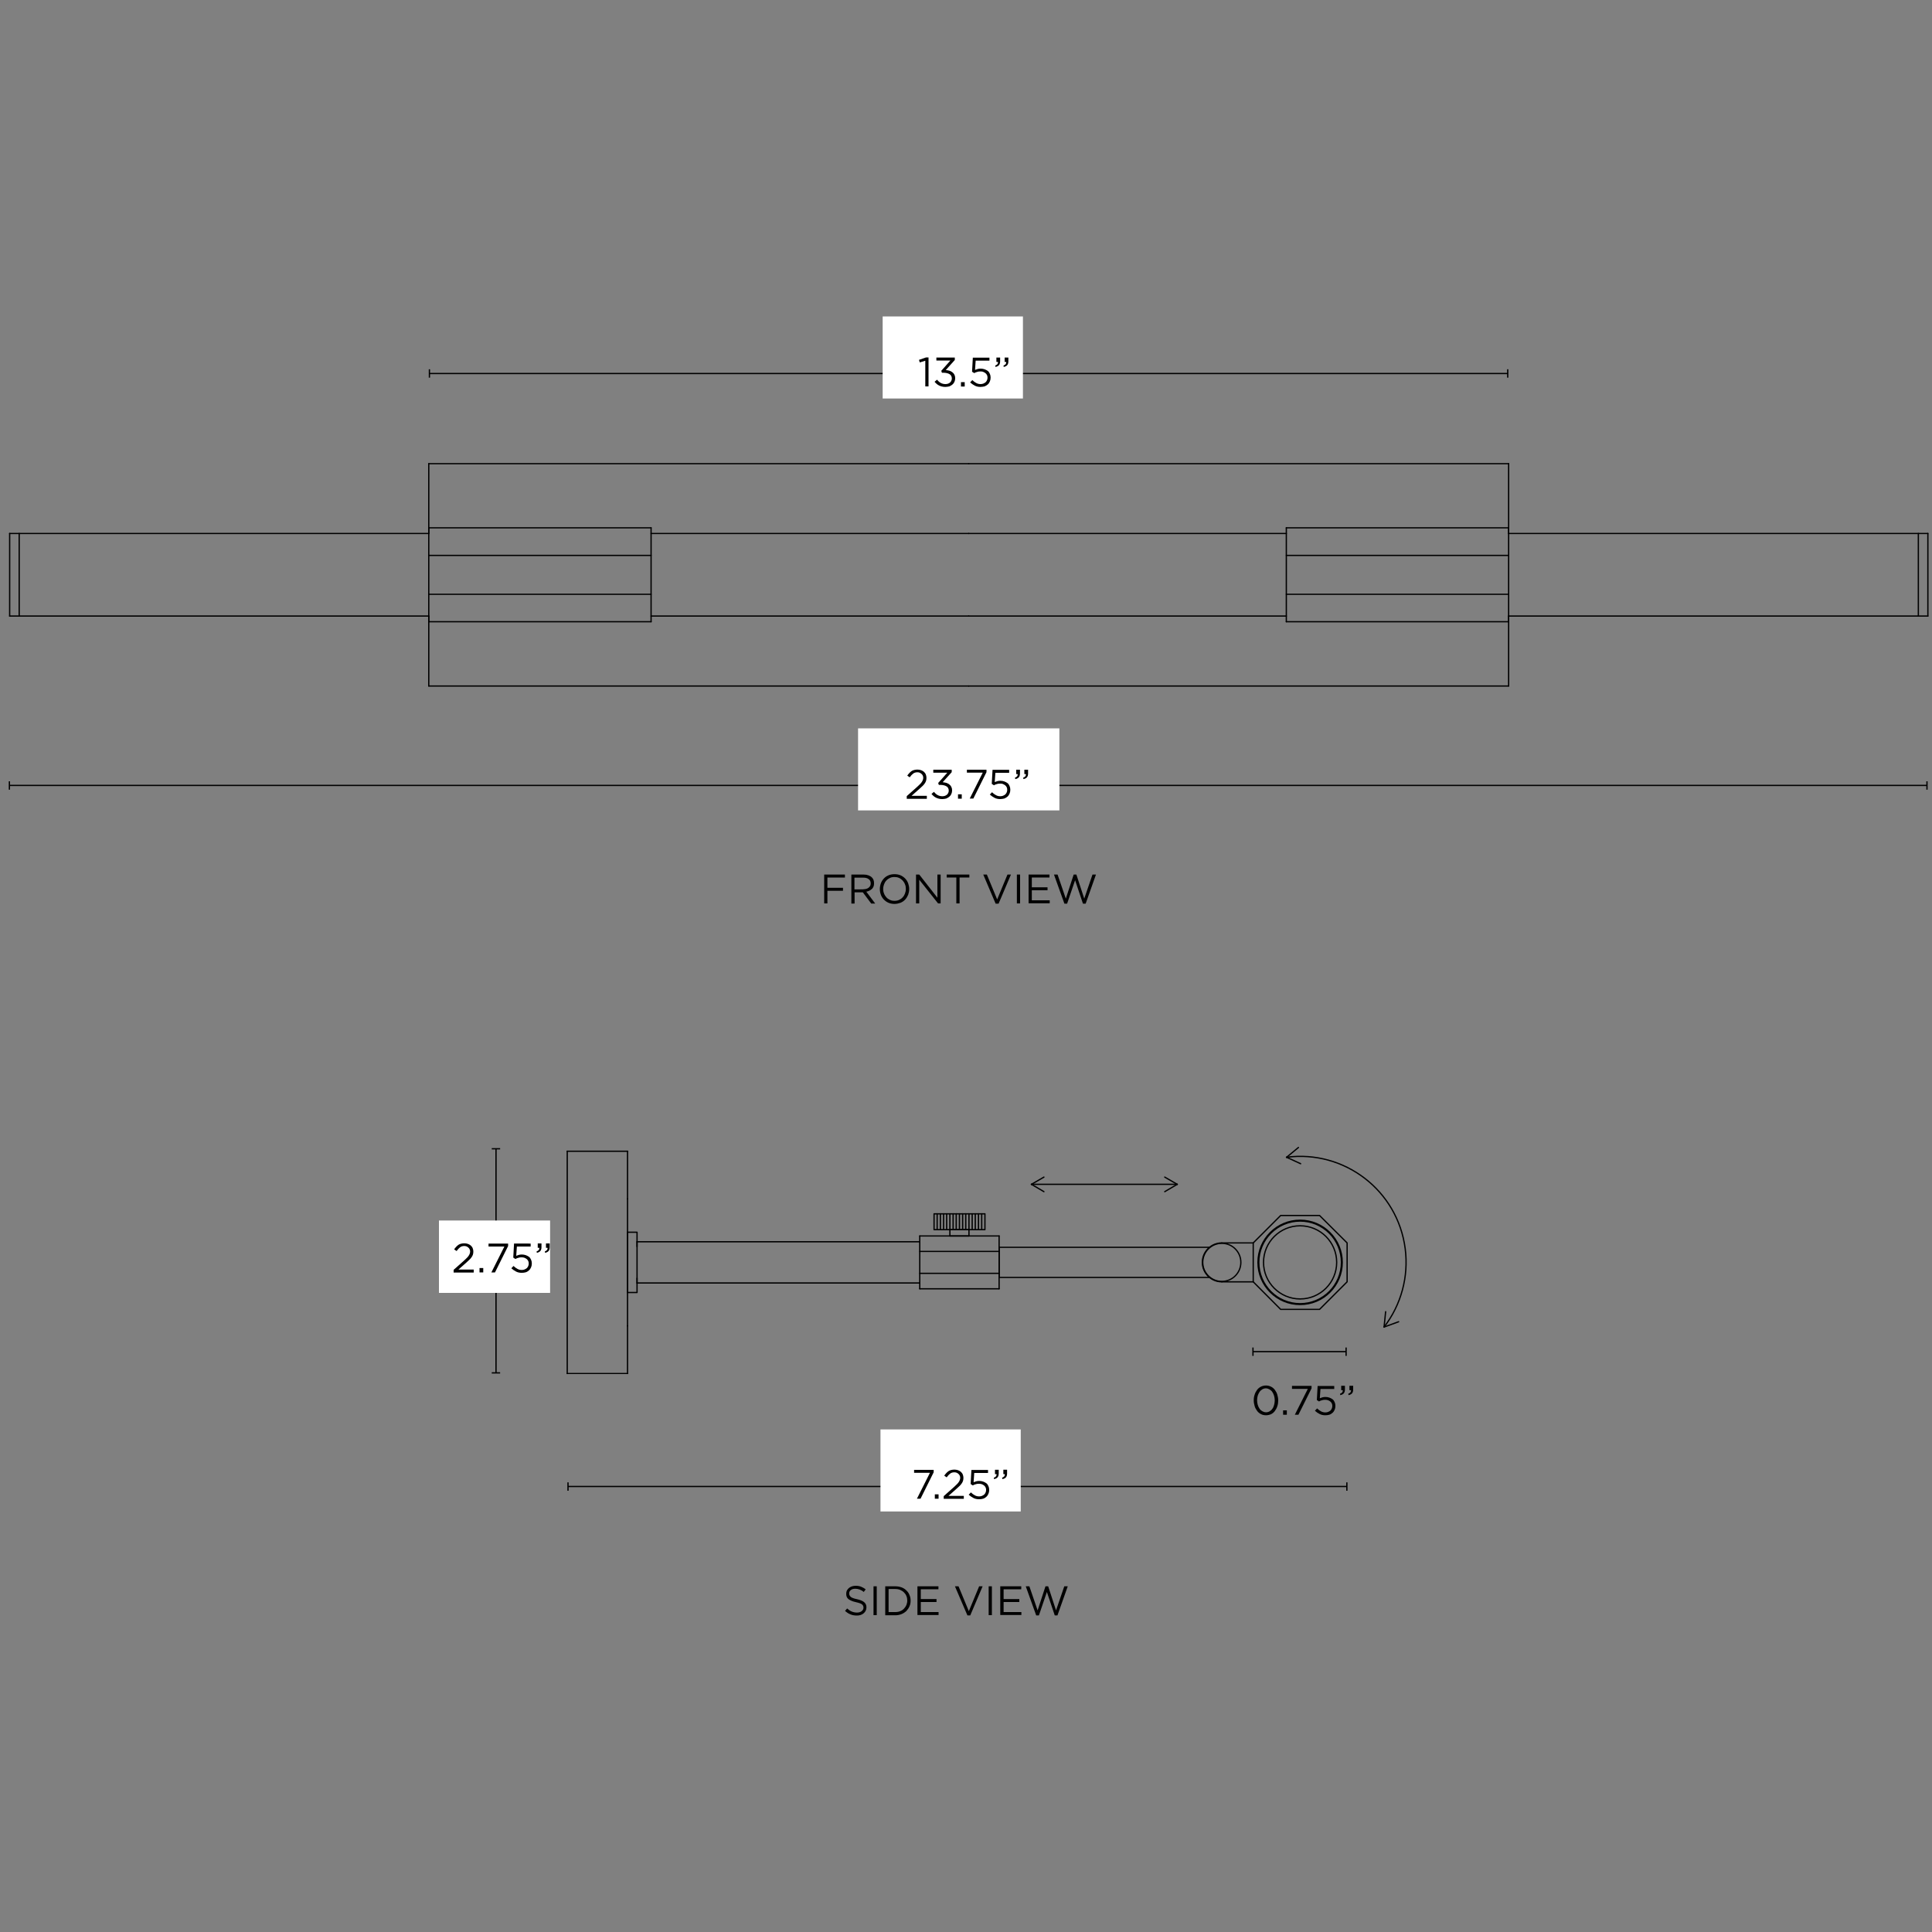 <svg xml:space="preserve" style="enable-background:new 0 0 1500 1500;" viewBox="0 0 1500 1500" height="1500px" width="1500px" y="0px" x="0px" xmlns:xlink="http://www.w3.org/1999/xlink" xmlns="http://www.w3.org/2000/svg" version="1.1">
<rect x="0" y="0" width="1500" height="1500" fill="#808080" stroke="none"/>
<style type="text/css">
	.Main_x0020_Guide_x0020_Lines_x0020_2{fill:none;stroke:#000000;stroke-miterlimit:10;}
	.st0{fill:#FFFFFF;}
	.st1{fill:none;stroke:#000000;stroke-linecap:round;stroke-linejoin:round;stroke-miterlimit:10;}
	.st2{fill:none;stroke:#000000;stroke-width:0.709;stroke-linecap:round;stroke-linejoin:round;stroke-miterlimit:10;}
</style>
<g id="Capa_3">
</g>
<g id="Capa_2">
	<g>
		<g>
			<g>
				<line y2="290" x2="1170.6" y1="290" x1="333.4" class="Main_x0020_Guide_x0020_Lines_x0020_2"></line>
				<g>
					<rect height="6.5" width="1" y="286.7" x="332.9"></rect>
				</g>
				<g>
					<rect height="6.5" width="1" y="286.7" x="1170.1"></rect>
				</g>
			</g>
		</g>
		<rect height="63.7" width="108.9" class="st0" y="245.7" x="685.3"></rect>
		<g>
			<path d="M639.9,679H656v2.3h-13.6v8h12.1v2.3h-12.1v9.8h-2.5V679z"></path>
			<path d="M660.9,679h9.6c1.4,0,2.6,0.2,3.7,0.6s2,0.9,2.7,1.6c0.6,0.6,1,1.2,1.3,2c0.3,0.7,0.4,1.6,0.4,2.5v0.1
				c0,0.9-0.1,1.8-0.4,2.5c-0.3,0.7-0.7,1.4-1.3,1.9s-1.2,1-1.9,1.3c-0.7,0.4-1.6,0.6-2.4,0.8l6.9,9.2h-3.1l-6.5-8.7h-6.4v8.7h-2.5
				V679z M670.3,690.4c0.8,0,1.6-0.1,2.3-0.3c0.7-0.2,1.3-0.5,1.8-0.9s0.9-0.9,1.2-1.4c0.3-0.6,0.4-1.2,0.4-1.9v-0.1
				c0-1.4-0.5-2.5-1.5-3.2c-1-0.8-2.4-1.2-4.2-1.2h-6.9v9.1H670.3z"></path>
			<path d="M694.5,701.8c-1.7,0-3.3-0.3-4.7-0.9c-1.4-0.6-2.6-1.5-3.6-2.5c-1-1.1-1.8-2.3-2.3-3.7c-0.5-1.4-0.8-2.9-0.8-4.4v-0.1
				c0-1.5,0.3-3,0.8-4.4s1.3-2.6,2.3-3.7c1-1.1,2.2-1.9,3.6-2.5s3-0.9,4.7-0.9s3.3,0.3,4.7,0.9c1.4,0.6,2.6,1.5,3.6,2.5
				c1,1.1,1.8,2.3,2.3,3.7c0.5,1.4,0.8,2.9,0.8,4.4v0.1c0,1.5-0.3,3-0.8,4.4c-0.6,1.4-1.3,2.6-2.3,3.7c-1,1.1-2.2,1.9-3.6,2.5
				C697.7,701.4,696.2,701.8,694.5,701.8z M694.5,699.4c1.3,0,2.5-0.2,3.5-0.7c1.1-0.5,2-1.1,2.8-2c0.8-0.8,1.4-1.8,1.8-2.9
				c0.4-1.1,0.7-2.3,0.7-3.6v-0.1c0-1.3-0.2-2.5-0.7-3.6c-0.4-1.1-1.1-2.1-1.8-2.9c-0.8-0.8-1.7-1.5-2.8-2c-1.1-0.5-2.3-0.7-3.5-0.7
				c-1.3,0-2.5,0.2-3.5,0.7c-1.1,0.5-2,1.1-2.8,2c-0.8,0.8-1.4,1.8-1.8,2.9c-0.4,1.1-0.7,2.3-0.7,3.6v0.1c0,1.3,0.2,2.5,0.7,3.6
				c0.4,1.1,1.1,2.1,1.8,2.9s1.7,1.5,2.8,2C692.1,699.2,693.2,699.4,694.5,699.4z"></path>
			<path d="M711.3,679h2.4l14.1,18v-18h2.5v22.4h-2L713.7,683v18.4h-2.5V679z"></path>
			<path d="M742.5,681.3h-7.5V679h17.6v2.3H745v20.1h-2.5V681.3z"></path>
			<path d="M763.4,679h2.8l8,19.3l8-19.3h2.7l-9.6,22.6H773L763.4,679z"></path>
			<path d="M789.5,679h2.5v22.4h-2.5V679z"></path>
			<path d="M798.6,679h16.2v2.3h-13.7v7.6h12.2v2.3h-12.2v7.8H815v2.3h-16.4V679z"></path>
			<path d="M818.3,679h2.8l6.4,18.7l6.1-18.7h2.1l6.1,18.7l6.4-18.7h2.7l-8,22.6h-2.1l-6.1-18.2l-6.2,18.2h-2.1L818.3,679z"></path>
		</g>
		<g>
			<path d="M665.2,1254.3c-1.8,0-3.4-0.3-4.9-0.9c-1.5-0.6-2.9-1.5-4.2-2.7l1.6-1.9c1.2,1.1,2.4,1.9,3.6,2.4
				c1.2,0.5,2.6,0.8,4.1,0.8c1.5,0,2.7-0.4,3.6-1.1c0.9-0.7,1.4-1.6,1.4-2.7v-0.1c0-0.5-0.1-1-0.3-1.4s-0.5-0.8-0.9-1.1
				c-0.4-0.3-1-0.7-1.8-0.9c-0.8-0.3-1.7-0.5-2.9-0.8c-1.3-0.3-2.4-0.6-3.3-1c-0.9-0.4-1.7-0.8-2.4-1.3c-0.6-0.5-1.1-1.1-1.4-1.8
				s-0.4-1.5-0.4-2.4v-0.1c0-0.9,0.2-1.7,0.5-2.4c0.4-0.7,0.9-1.4,1.5-1.9s1.4-1,2.3-1.3c0.9-0.3,1.9-0.5,2.9-0.5
				c1.6,0,3.1,0.2,4.3,0.7c1.2,0.5,2.4,1.1,3.6,2.1l-1.5,2c-1-0.9-2.1-1.5-3.2-1.9c-1.1-0.4-2.2-0.6-3.3-0.6c-1.5,0-2.6,0.3-3.5,1
				c-0.9,0.7-1.3,1.6-1.3,2.6v0.1c0,0.5,0.1,1,0.3,1.4c0.2,0.4,0.5,0.8,0.9,1.2c0.4,0.4,1.1,0.7,1.9,1c0.8,0.3,1.8,0.6,3,0.8
				c2.5,0.6,4.3,1.3,5.5,2.3c1.2,1,1.8,2.3,1.8,4v0.1c0,1-0.2,1.8-0.6,2.6c-0.4,0.8-0.9,1.4-1.6,2c-0.7,0.6-1.5,1-2.4,1.3
				S666.3,1254.3,665.2,1254.3z"></path>
			<path d="M678.2,1231.6h2.5v22.4h-2.5V1231.6z"></path>
			<path d="M687.3,1231.6h7.8c1.7,0,3.4,0.3,4.8,0.8s2.7,1.3,3.8,2.4c1.1,1,1.9,2.2,2.4,3.5c0.6,1.4,0.9,2.8,0.9,4.4v0.1
				c0,1.6-0.3,3.1-0.9,4.4c-0.6,1.4-1.4,2.5-2.4,3.6c-1.1,1-2.3,1.8-3.8,2.4s-3.1,0.9-4.8,0.9h-7.8V1231.6z M689.9,1233.9v17.7h5.2
				c1.4,0,2.7-0.2,3.8-0.7c1.2-0.4,2.1-1.1,2.9-1.9c0.8-0.8,1.4-1.7,1.9-2.8c0.4-1.1,0.7-2.2,0.7-3.5v-0.1c0-1.2-0.2-2.4-0.7-3.5
				c-0.4-1.1-1.1-2-1.9-2.8s-1.8-1.4-2.9-1.9c-1.2-0.5-2.4-0.7-3.8-0.7H689.9z"></path>
			<path d="M712.4,1231.6h16.2v2.3h-13.7v7.6h12.2v2.3h-12.2v7.8h13.8v2.3h-16.4V1231.6z"></path>
			<path d="M741.4,1231.6h2.8l8,19.3l8-19.3h2.7l-9.6,22.6h-2.2L741.4,1231.6z"></path>
			<path d="M767.6,1231.6h2.5v22.4h-2.5V1231.6z"></path>
			<path d="M776.7,1231.6h16.2v2.3h-13.7v7.6h12.2v2.3h-12.2v7.8H793v2.3h-16.4V1231.6z"></path>
			<path d="M796.4,1231.6h2.8l6.4,18.7l6.1-18.7h2.1l6.1,18.7l6.4-18.7h2.7l-8,22.6h-2.1l-6.1-18.2l-6.2,18.2h-2.1L796.4,1231.6z"></path>
		</g>
		<g>
			<g>
				<line y2="609.8" x2="1496.1" y1="609.8" x1="7.3" class="Main_x0020_Guide_x0020_Lines_x0020_2"></line>
				<g>
					<rect height="6.5" width="1" y="606.6" x="6.8"></rect>
				</g>
				<g>
					<rect height="6.5" width="1" y="606.6" x="1495.6"></rect>
				</g>
			</g>
		</g>
		<rect height="63.7" width="156.3" class="st0" y="565.5" x="666.2"></rect>
		<g>
			<g>
				<line y2="891.9" x2="385.1" y1="1065.9" x1="385.1" class="Main_x0020_Guide_x0020_Lines_x0020_2"></line>
				<g>
					<rect height="1" width="6.5" y="1065.4" x="381.8"></rect>
				</g>
				<g>
					<rect height="1" width="6.5" y="891.4" x="381.8"></rect>
				</g>
			</g>
		</g>
		<rect height="56.2" width="86.3" class="st0" y="947.6" x="340.8"></rect>
		<g>
			<path d="M352.2,985.9l8.1-7.2c0.9-0.8,1.6-1.5,2.2-2.1c0.6-0.6,1.1-1.2,1.4-1.7c0.4-0.5,0.6-1.1,0.8-1.6s0.3-1.1,0.3-1.6
				c0-0.7-0.1-1.3-0.4-1.8c-0.2-0.5-0.6-1-1-1.3c-0.4-0.4-0.9-0.7-1.4-0.9c-0.6-0.2-1.1-0.3-1.7-0.3c-1.3,0-2.4,0.3-3.3,1
				c-0.9,0.7-1.8,1.6-2.7,2.9l-1.9-1.3c0.5-0.7,1-1.4,1.6-2s1.1-1.1,1.7-1.5s1.3-0.7,2.1-0.9c0.8-0.2,1.7-0.3,2.6-0.3
				c1,0,1.9,0.2,2.8,0.5c0.9,0.3,1.6,0.8,2.2,1.3c0.6,0.6,1.1,1.2,1.4,2c0.3,0.8,0.5,1.6,0.5,2.5v0.1c0,0.8-0.1,1.6-0.3,2.3
				c-0.2,0.7-0.6,1.4-1,2c-0.5,0.7-1,1.4-1.8,2.1s-1.6,1.5-2.5,2.3l-6,5.3h11.9v2.3h-15.6V985.9z"></path>
			<path d="M372.3,984.5h2.9v3.4h-2.9V984.5z"></path>
			<path d="M391.6,967.8h-12.3v-2.3h15.2v1.9l-10.2,20.5h-2.8L391.6,967.8z"></path>
			<path d="M405,988.2c-1.6,0-3.1-0.3-4.4-1s-2.5-1.5-3.6-2.5l1.7-1.8c1,1,2,1.7,3.1,2.3s2.2,0.8,3.3,0.8c0.8,0,1.5-0.1,2.2-0.4
				s1.2-0.6,1.7-1c0.5-0.4,0.8-1,1.1-1.6c0.3-0.6,0.4-1.3,0.4-2v-0.1c0-0.7-0.1-1.3-0.4-1.9s-0.7-1.1-1.2-1.5
				c-0.5-0.4-1.1-0.7-1.8-1c-0.7-0.2-1.4-0.3-2.2-0.3c-1,0-1.8,0.1-2.6,0.4c-0.8,0.2-1.5,0.5-2.1,0.9l-1.7-1.1l0.6-10.9H412v2.3
				h-10.7l-0.5,7.2c0.7-0.3,1.3-0.5,2-0.7c0.7-0.2,1.5-0.3,2.4-0.3c1.1,0,2.1,0.2,3,0.5c0.9,0.3,1.8,0.8,2.5,1.3s1.2,1.3,1.6,2.2
				c0.4,0.9,0.6,1.8,0.6,2.9v0.1c0,1.1-0.2,2.1-0.6,3c-0.4,0.9-0.9,1.7-1.6,2.3s-1.5,1.2-2.5,1.5S406.2,988.2,405,988.2z"></path>
			<path d="M416.6,971.6c0.8-0.3,1.4-0.7,1.7-1.1c0.3-0.4,0.5-1,0.4-1.7h-1.2v-3.4h2.9v2.9c0,1.3-0.3,2.3-0.9,3
				c-0.6,0.7-1.5,1.1-2.7,1.4L416.6,971.6z M423,971.6c0.8-0.3,1.4-0.7,1.7-1.1c0.3-0.4,0.5-1,0.4-1.7h-1.2v-3.4h2.9v2.9
				c0,1.3-0.3,2.3-0.9,3c-0.6,0.7-1.5,1.1-2.7,1.4L423,971.6z"></path>
		</g>
		<g>
			<g>
				<line y2="1154.1" x2="1045.7" y1="1154.1" x1="441" class="Main_x0020_Guide_x0020_Lines_x0020_2"></line>
				<g>
					<rect height="6.5" width="1" y="1150.9" x="440.5"></rect>
				</g>
				<g>
					<rect height="6.5" width="1" y="1150.9" x="1045.2"></rect>
				</g>
			</g>
		</g>
		<rect height="63.7" width="108.9" class="st0" y="1109.8" x="683.6"></rect>
		<g>
			<path d="M722,1143.5h-12.3v-2.3h15.2v1.9l-10.2,20.5h-2.8L722,1143.5z"></path>
			<path d="M725.8,1160.2h2.9v3.4h-2.9V1160.2z"></path>
			<path d="M732.7,1161.6l8.1-7.2c0.9-0.8,1.6-1.5,2.2-2.1c0.6-0.6,1.1-1.2,1.4-1.7c0.4-0.5,0.6-1.1,0.8-1.6s0.3-1.1,0.3-1.6
				c0-0.7-0.1-1.3-0.4-1.8c-0.2-0.5-0.6-1-1-1.3c-0.4-0.4-0.9-0.7-1.4-0.9c-0.6-0.2-1.1-0.3-1.7-0.3c-1.3,0-2.4,0.3-3.3,1
				c-0.9,0.7-1.8,1.6-2.7,2.9l-1.9-1.3c0.5-0.7,1-1.4,1.6-2s1.1-1.1,1.7-1.5s1.3-0.7,2.1-0.9c0.8-0.2,1.7-0.3,2.6-0.3
				c1,0,1.9,0.2,2.8,0.5c0.9,0.3,1.6,0.8,2.2,1.3c0.6,0.6,1.1,1.2,1.4,2c0.3,0.8,0.5,1.6,0.5,2.5v0.1c0,0.8-0.1,1.6-0.3,2.3
				c-0.2,0.7-0.6,1.4-1,2c-0.5,0.7-1,1.4-1.8,2.1s-1.6,1.5-2.5,2.3l-6,5.3h11.9v2.3h-15.6V1161.6z"></path>
			<path d="M760.1,1164c-1.6,0-3.1-0.3-4.4-1s-2.5-1.5-3.6-2.5l1.7-1.8c1,1,2,1.7,3.1,2.3s2.2,0.8,3.3,0.8c0.8,0,1.5-0.1,2.2-0.4
				s1.2-0.6,1.7-1c0.5-0.4,0.8-1,1.1-1.6c0.3-0.6,0.4-1.3,0.4-2v-0.1c0-0.7-0.1-1.3-0.4-1.9s-0.7-1.1-1.2-1.5
				c-0.5-0.4-1.1-0.7-1.8-1c-0.7-0.2-1.4-0.3-2.2-0.3c-1,0-1.8,0.1-2.6,0.4c-0.8,0.2-1.5,0.5-2.1,0.9l-1.7-1.1l0.6-10.9h12.9v2.3
				h-10.7l-0.5,7.2c0.7-0.3,1.3-0.5,2-0.7c0.7-0.2,1.5-0.3,2.4-0.3c1.1,0,2.1,0.2,3,0.5c0.9,0.3,1.8,0.8,2.5,1.3s1.2,1.3,1.6,2.2
				c0.4,0.9,0.6,1.8,0.6,2.9v0.1c0,1.1-0.2,2.1-0.6,3c-0.4,0.9-0.9,1.7-1.6,2.3s-1.5,1.2-2.5,1.5S761.2,1164,760.1,1164z"></path>
			<path d="M771.6,1147.3c0.8-0.3,1.4-0.7,1.7-1.1c0.3-0.4,0.5-1,0.4-1.7h-1.2v-3.4h2.9v2.9c0,1.3-0.3,2.3-0.9,3
				c-0.6,0.7-1.5,1.1-2.7,1.4L771.6,1147.3z M778,1147.3c0.8-0.3,1.4-0.7,1.7-1.1c0.3-0.4,0.5-1,0.4-1.7H779v-3.4h2.9v2.9
				c0,1.3-0.3,2.3-0.9,3c-0.6,0.7-1.5,1.1-2.7,1.4L778,1147.3z"></path>
		</g>
		<g>
			<g>
				<line y2="1049.4" x2="1045.1" y1="1049.4" x1="972.8" class="Main_x0020_Guide_x0020_Lines_x0020_2"></line>
				<g>
					<rect height="6.5" width="1" y="1046.2" x="972.3"></rect>
				</g>
				<g>
					<rect height="6.5" width="1" y="1046.2" x="1044.6"></rect>
				</g>
			</g>
		</g>
		<g>
			<path d="M982.9,1098.8c-1.5,0-2.8-0.3-3.9-0.9c-1.2-0.6-2.2-1.4-3-2.5c-0.8-1.1-1.5-2.3-1.9-3.7c-0.4-1.4-0.7-2.9-0.7-4.4v-0.1
				c0-1.6,0.2-3,0.7-4.4c0.4-1.4,1.1-2.6,1.9-3.7c0.8-1.1,1.8-1.9,3-2.5c1.2-0.6,2.5-0.9,3.9-0.9c1.4,0,2.7,0.3,3.9,0.9
				c1.2,0.6,2.2,1.4,3,2.5s1.5,2.3,1.9,3.7c0.4,1.4,0.7,2.9,0.7,4.4v0.1c0,1.6-0.2,3.1-0.7,4.5c-0.4,1.4-1.1,2.6-1.9,3.7
				c-0.8,1.1-1.8,1.9-3,2.5C985.6,1098.5,984.3,1098.8,982.9,1098.8z M983,1096.5c1,0,2-0.3,2.8-0.8c0.8-0.5,1.6-1.2,2.1-2
				c0.6-0.8,1-1.8,1.3-2.9s0.5-2.3,0.5-3.5v-0.1c0-1.2-0.2-2.4-0.5-3.5s-0.8-2.1-1.4-3c-0.6-0.9-1.3-1.5-2.2-2s-1.8-0.8-2.8-0.8
				s-2,0.3-2.8,0.8s-1.6,1.2-2.1,2c-0.6,0.8-1,1.8-1.4,2.9c-0.3,1.1-0.5,2.3-0.5,3.5v0.1c0,1.2,0.2,2.4,0.5,3.5s0.8,2.1,1.4,3
				c0.6,0.9,1.3,1.5,2.2,2C981,1096.2,981.9,1096.5,983,1096.5z"></path>
			<path d="M996.2,1095h2.9v3.4h-2.9V1095z"></path>
			<path d="M1015.4,1078.3h-12.3v-2.3h15.2v1.9l-10.2,20.5h-2.8L1015.4,1078.3z"></path>
			<path d="M1028.9,1098.8c-1.6,0-3.1-0.3-4.4-1c-1.4-0.7-2.5-1.5-3.6-2.5l1.7-1.8c1,1,2,1.7,3.1,2.3s2.2,0.8,3.3,0.8
				c0.8,0,1.5-0.1,2.2-0.4s1.2-0.6,1.7-1c0.5-0.4,0.8-1,1.1-1.6c0.3-0.6,0.4-1.3,0.4-2v-0.1c0-0.7-0.1-1.3-0.4-1.9s-0.7-1.1-1.2-1.5
				c-0.5-0.4-1.1-0.7-1.8-1c-0.7-0.2-1.4-0.3-2.2-0.3c-1,0-1.8,0.1-2.6,0.4c-0.8,0.2-1.5,0.5-2.1,0.9l-1.7-1.1l0.6-10.9h12.9v2.3
				h-10.7l-0.5,7.2c0.7-0.3,1.3-0.5,2-0.7c0.7-0.2,1.5-0.3,2.4-0.3c1.1,0,2.1,0.2,3,0.5c0.9,0.3,1.8,0.8,2.5,1.3s1.2,1.3,1.6,2.2
				c0.4,0.9,0.6,1.8,0.6,2.9v0.1c0,1.1-0.2,2.1-0.6,3c-0.4,0.9-0.9,1.7-1.6,2.3s-1.5,1.2-2.5,1.5S1030.1,1098.8,1028.9,1098.8z"></path>
			<path d="M1040.4,1082.1c0.8-0.3,1.4-0.7,1.7-1.1c0.3-0.4,0.5-1,0.4-1.7h-1.2v-3.4h2.9v2.9c0,1.3-0.3,2.3-0.9,3
				c-0.6,0.7-1.5,1.1-2.7,1.4L1040.4,1082.1z M1046.8,1082.1c0.8-0.3,1.4-0.7,1.7-1.1c0.3-0.4,0.5-1,0.4-1.7h-1.2v-3.4h2.9v2.9
				c0,1.3-0.3,2.3-0.9,3c-0.6,0.7-1.5,1.1-2.7,1.4L1046.8,1082.1z"></path>
		</g>
		<g id="LINE_00000121996509692553572980000010682329804706252424_">
			<line y2="360" x2="332.9" y1="360" x1="752.1" class="st1"></line>
		</g>
		<g id="LINE_00000110458992058982087600000004364010158234263442_">
			<line y2="532.6" x2="332.9" y1="532.6" x1="752.1" class="st1"></line>
		</g>
		<g id="LINE_00000005268417612974526530000017174357926805785234_">
			<line y2="414.2" x2="332.9" y1="360" x1="332.9" class="st1"></line>
		</g>
		<g id="LINE_00000148631833461782114800000003120072653346650294_">
			<line y2="532.6" x2="332.9" y1="478.3" x1="332.9" class="st1"></line>
		</g>
		<g id="LINE_00000116949676334291582410000009916872535790970253_">
			<line y2="478.3" x2="332.9" y1="478.3" x1="7.5" class="st1"></line>
		</g>
		<g id="LINE_00000154413015023960422900000017176384842250939271_">
			<line y2="478.3" x2="752.1" y1="478.3" x1="505.5" class="st1"></line>
		</g>
		<g id="LINE_00000168109692270419646710000013895615827272269970_">
			<line y2="414.2" x2="332.9" y1="414.2" x1="7.5" class="st1"></line>
		</g>
		<g id="LINE_00000150796657959732423970000000776337451747766683_">
			<line y2="414.2" x2="752.1" y1="414.2" x1="505.5" class="st1"></line>
		</g>
		<g id="LINE_00000039821239247859012460000018156463599631255471_">
			<line y2="478.3" x2="14.9" y1="414.2" x1="14.9" class="st1"></line>
		</g>
		<g id="LINE_00000050629591142899254950000017669376196357766068_">
			<line y2="478.3" x2="7.5" y1="414.2" x1="7.5" class="st1"></line>
		</g>
		<g id="LINE_00000124124186030755353080000016692811395117411204_">
			<line y2="409.8" x2="505.5" y1="409.8" x1="332.9" class="st1"></line>
		</g>
		<g id="LINE_00000133487516240162571750000006917196746124678045_">
			<line y2="482.7" x2="505.5" y1="482.7" x1="332.9" class="st1"></line>
		</g>
		<g id="LINE_00000021106806160898110850000008403960547155054508_">
			<line y2="431.2" x2="505.5" y1="431.2" x1="332.9" class="st1"></line>
		</g>
		<g id="LINE_00000056419388040500386730000003856288411508167350_">
			<line y2="461.4" x2="505.5" y1="461.4" x1="332.9" class="st1"></line>
		</g>
		<g id="LINE_00000170271952599984629630000006651585906135897749_">
			<line y2="482.7" x2="332.9" y1="409.8" x1="332.9" class="st1"></line>
		</g>
		<g id="LINE_00000098209724892090714680000004155072991349928086_">
			<line y2="482.7" x2="505.5" y1="409.8" x1="505.5" class="st1"></line>
		</g>
		<g id="LINE_00000147219737686097775900000012701637206515670688_">
			<line y2="360" x2="1171.3" y1="360" x1="752.1" class="st1"></line>
		</g>
		<g id="LINE_00000168839727618996489320000014243403064908080830_">
			<line y2="532.6" x2="1171.3" y1="532.6" x1="752.1" class="st1"></line>
		</g>
		<g id="LINE_00000083074018196279589840000007022886871066652830_">
			<line y2="414.2" x2="1171.3" y1="360" x1="1171.3" class="st1"></line>
		</g>
		<g id="LINE_00000004518183453724517870000003483499807319466384_">
			<line y2="532.6" x2="1171.3" y1="478.3" x1="1171.3" class="st1"></line>
		</g>
		<g id="LINE_00000031901220901567603710000015107127537280827549_">
			<line y2="478.3" x2="1171.3" y1="478.3" x1="1496.8" class="st1"></line>
		</g>
		<g id="LINE_00000153688647759963555720000001226644253493885886_">
			<line y2="478.3" x2="752.1" y1="478.3" x1="998.7" class="st1"></line>
		</g>
		<g id="LINE_00000178204259394008063080000011315602233737991833_">
			<line y2="414.2" x2="1171.3" y1="414.2" x1="1496.8" class="st1"></line>
		</g>
		<g id="LINE_00000166664933083856450960000000960458943573854339_">
			<line y2="414.2" x2="752.1" y1="414.2" x1="998.7" class="st1"></line>
		</g>
		<g id="LINE_00000162354466781014133120000003359898512772391051_">
			<line y2="478.3" x2="1489.4" y1="414.2" x1="1489.4" class="st1"></line>
		</g>
		<g id="LINE_00000117655619619481321120000005160597954993625275_">
			<line y2="478.3" x2="1496.8" y1="414.2" x1="1496.8" class="st1"></line>
		</g>
		<g id="LINE_00000177481300046546277670000012724788337129638327_">
			<line y2="409.8" x2="998.7" y1="409.8" x1="1171.3" class="st1"></line>
		</g>
		<g id="LINE_00000100382973811387239000000004669050325951943613_">
			<line y2="482.7" x2="998.7" y1="482.7" x1="1171.3" class="st1"></line>
		</g>
		<g id="LINE_00000086655806699953784090000017289373863273626498_">
			<line y2="431.2" x2="998.7" y1="431.2" x1="1171.3" class="st1"></line>
		</g>
		<g id="LINE_00000128464443902200109810000011511352149581800097_">
			<line y2="461.4" x2="998.7" y1="461.4" x1="1171.3" class="st1"></line>
		</g>
		<g id="LINE_00000145060030200341171460000006182722227234099621_">
			<line y2="482.7" x2="1171.3" y1="409.8" x1="1171.3" class="st1"></line>
		</g>
		<g id="LINE_00000155864293049190011690000006400325911941805707_">
			<line y2="482.7" x2="998.7" y1="409.8" x1="998.7" class="st1"></line>
		</g>
		<g>
			<g id="LWPOLYLINE_00000093883040715095454620000006137675721670654114_">
				<polygon points="973,995.2 994.3,1016.6 1024.5,1016.6 1045.9,995.2 1045.9,965 1024.5,943.7 994.3,943.7 973,965" class="st1"></polygon>
			</g>
			<g id="LINE_00000029749499129211176650000001264752171934991494_">
				<line y2="965" x2="973" y1="965" x1="948.6" class="st1"></line>
			</g>
			<g id="LINE_00000105423501669160808530000016597934289690906006_">
				<line y2="995.2" x2="973" y1="995.2" x1="948.6" class="st1"></line>
			</g>
			<g id="CIRCLE_00000103233507550662990750000007265768121048579517_">
				<circle r="32.7" cy="980.1" cx="1009.4" class="st1"></circle>
			</g>
			<g id="ARC">
				<path d="M948.6,965c-8.3,0-15.1,6.8-15.1,15.1s6.8,15.1,15.1,15.1" class="st1"></path>
			</g>
			<g id="LINE_00000153690317464657432550000015535794629542792093_">
				<line y2="968.4" x2="775.7" y1="991.8" x1="775.7" class="st1"></line>
			</g>
			<g id="LINE_00000116210900043543446100000008437331839618108574_">
				<line y2="968.4" x2="939.1" y1="968.4" x1="775.7" class="st1"></line>
			</g>
			<g id="LINE_00000142161798570636514150000014813095856629480347_">
				<line y2="991.8" x2="939.1" y1="991.8" x1="775.7" class="st1"></line>
			</g>
			<g id="LINE_00000006688810771873867880000000640183168015667869_">
				<line y2="959.6" x2="714.1" y1="959.6" x1="775.7" class="st1"></line>
			</g>
			<g id="LINE_00000110437330788249447880000004427992610202356360_">
				<line y2="1000.6" x2="714.1" y1="1000.6" x1="775.7" class="st1"></line>
			</g>
			<g id="LINE_00000056420209398449221250000010061652306449731754_">
				<line y2="959.6" x2="714.1" y1="1000.6" x1="714.1" class="st1"></line>
			</g>
			<g id="LINE_00000062881189385101238070000010863779046355185285_">
				<line y2="959.6" x2="775.7" y1="1000.6" x1="775.7" class="st1"></line>
			</g>
			<g id="LINE_00000131359055934637032010000004311732415737129623_">
				<line y2="971.6" x2="714.1" y1="971.6" x1="775.7" class="st1"></line>
			</g>
			<g id="LINE_00000168821894069635506370000001368600904812232069_">
				<line y2="988.6" x2="714.1" y1="988.6" x1="775.7" class="st1"></line>
			</g>
			<g id="LINE_00000095297464749639939080000001018464864576810143_">
				<line y2="996.1" x2="714.1" y1="996.1" x1="494.6" class="st1"></line>
			</g>
			<g id="LINE_00000007394801735813564750000011045662459360037018_">
				<line y2="964.1" x2="714.1" y1="964.1" x1="494.6" class="st1"></line>
			</g>
			<g id="CIRCLE_00000078757161796657831580000008507889122486943873_">
				<circle r="14.8" cy="980.1" cx="948.6" class="st1"></circle>
			</g>
			<g id="LINE_00000085931382548824695580000011605068523724495284_">
				<line y2="964.1" x2="494.6" y1="967.8" x1="494.6" class="st1"></line>
			</g>
			<g id="LINE_00000013910144030666791900000001605116888476116384_">
				<line y2="992.4" x2="494.6" y1="996.1" x1="494.6" class="st1"></line>
			</g>
			<g id="LWPOLYLINE_00000143583443899524164280000015181734551841492381_">
				<polyline points="494.6,980.1 494.6,1003.5 487.2,1003.5 487.2,956.7 494.6,956.7 494.6,980.1" class="st1"></polyline>
			</g>
			<g id="LINE_00000063591624980339729830000012193839679367322253_">
				<line y2="1029.4" x2="487.2" y1="930.8" x1="487.2" class="st1"></line>
			</g>
			<g id="LINE_00000065768629214203456500000006518151803935279024_">
				<line y2="930.8" x2="487.2" y1="893.8" x1="487.2" class="st1"></line>
			</g>
			<g id="LINE_00000165193483386225181360000015361562886441988227_">
				<line y2="893.8" x2="487.2" y1="893.8" x1="440.4" class="st1"></line>
			</g>
			<g id="LINE_00000176006326501921275850000006510705876753913753_">
				<line y2="893.8" x2="440.4" y1="1066.4" x1="440.4" class="st1"></line>
			</g>
			<g id="LINE_00000035510544503346132380000001797178691627879045_">
				<line y2="1066.4" x2="440.4" y1="1066.4" x1="487.2" class="st2"></line>
			</g>
			<g id="LINE_00000049223662582135025790000003366206400472631215_">
				<line y2="1066.4" x2="487.2" y1="1029.4" x1="487.2" class="st1"></line>
			</g>
			<g id="LINE_00000170999808519272730820000015030101299607075733_">
				<line y2="1066.4" x2="487.2" y1="1066.4" x1="440.4" class="st2"></line>
			</g>
			<g id="LWPOLYLINE_00000177461895024573792950000004652942352148909954_">
				<rect height="4.9" width="14.8" class="st1" y="954.7" x="737.5"></rect>
			</g>
			<g id="LWPOLYLINE_00000126281676615624091410000017429661734858863288_">
				<rect height="12.3" width="39.5" class="st1" y="942.4" x="725.2"></rect>
			</g>
			<g id="LINE_00000122690644845595416280000010050485925524339903_">
				<line y2="942.4" x2="762.2" y1="954.7" x1="762.2" class="st1"></line>
			</g>
			<g id="LINE_00000100343213336308930340000011213926727019753352_">
				<line y2="942.4" x2="759.7" y1="954.7" x1="759.7" class="st1"></line>
			</g>
			<g id="LINE_00000161607493860348412900000014219977284576394125_">
				<line y2="942.4" x2="757.2" y1="954.7" x1="757.2" class="st1"></line>
			</g>
			<g id="LINE_00000132779446510768002460000016892501760507652249_">
				<line y2="942.4" x2="754.8" y1="954.7" x1="754.8" class="st1"></line>
			</g>
			<g id="LINE_00000164505480758254879050000017040669940126003075_">
				<line y2="942.4" x2="752.3" y1="954.7" x1="752.3" class="st1"></line>
			</g>
			<g id="LINE_00000125584247358581315010000008198347933460395710_">
				<line y2="942.4" x2="749.8" y1="954.7" x1="749.8" class="st1"></line>
			</g>
			<g id="LINE_00000124154568401988402490000018125884119426746545_">
				<line y2="942.4" x2="747.4" y1="954.7" x1="747.4" class="st1"></line>
			</g>
			<g id="LINE_00000103962974953400757840000004915467144106719933_">
				<line y2="942.4" x2="744.9" y1="954.7" x1="744.9" class="st1"></line>
			</g>
			<g id="LINE_00000156589321290025409970000009083022017151764656_">
				<line y2="942.4" x2="742.4" y1="954.7" x1="742.4" class="st1"></line>
			</g>
			<g id="LINE_00000096771625578299819650000003605079136432433813_">
				<line y2="942.4" x2="740" y1="954.7" x1="740" class="st1"></line>
			</g>
			<g id="LINE_00000161613195578787462600000000058270891483851934_">
				<line y2="942.4" x2="737.5" y1="954.7" x1="737.5" class="st1"></line>
			</g>
			<g id="LINE_00000115475826991200307500000018209756061543230900_">
				<line y2="942.4" x2="735" y1="954.7" x1="735" class="st1"></line>
			</g>
			<g id="LINE_00000032635306469365907540000008973080704280661633_">
				<line y2="942.4" x2="732.6" y1="954.7" x1="732.6" class="st1"></line>
			</g>
			<g id="LINE_00000178896197565577861480000017589566906515221149_">
				<line y2="942.4" x2="730.1" y1="954.7" x1="730.1" class="st1"></line>
			</g>
			<g id="LINE_00000012449969721646264500000004753906831997977256_">
				<line y2="942.4" x2="727.6" y1="954.7" x1="727.6" class="st1"></line>
			</g>
			<g id="CIRCLE_00000064354916366102527730000015349015972345768848_">
				<circle r="32.1" cy="980.1" cx="1009.4" class="st1"></circle>
			</g>
			<g id="CIRCLE_00000018225845277878058100000015610762663798727044_">
				<circle r="28.4" cy="980.1" cx="1009.4" class="st1"></circle>
			</g>
			<g id="LINE_00000114048278653268467510000017474692700695378324_">
				<line y2="919.5" x2="800.8" y1="919.5" x1="914" class="st1"></line>
			</g>
			<g id="LINE_00000096771755567549632760000001202577766298519974_">
				<line y2="919.5" x2="914" y1="913.9" x1="904.3" class="st1"></line>
			</g>
			<g id="LINE_00000081645353459174394080000018297551843797172393_">
				<line y2="919.5" x2="914" y1="925.2" x1="904.3" class="st1"></line>
			</g>
			<g id="LINE_00000040560341333087509510000012429213999934444172_">
				<line y2="919.5" x2="800.8" y1="913.9" x1="810.5" class="st1"></line>
			</g>
			<g id="LINE_00000179619358150705459850000013170744135400422027_">
				<line y2="919.5" x2="800.8" y1="925.2" x1="810.5" class="st1"></line>
			</g>
			<g id="ARC_00000170241117572955163420000013688376820743408286_">
				<path d="M1074.6,1030.3c13.3-17.3,19.2-39.2,16.4-60.8c-5.8-45.1-47.1-76.9-92.2-71" class="st1"></path>
			</g>
			<g id="LINE_00000031207952346657436260000007289255064291587719_">
				<line y2="898.5" x2="998.9" y1="890.9" x1="1008.1" class="st1"></line>
			</g>
			<g id="LINE_00000137812800179100248030000011795283749530840766_">
				<line y2="898.5" x2="998.9" y1="903.5" x1="1009.8" class="st1"></line>
			</g>
			<g id="LINE_00000042703487815348588200000004532496230397132451_">
				<line y2="1030.3" x2="1074.6" y1="1026.2" x1="1085.9" class="st1"></line>
			</g>
			<g id="LINE_00000074433894715175857140000017869504328719569802_">
				<line y2="1030.3" x2="1074.6" y1="1018.4" x1="1075.8" class="st1"></line>
			</g>
		</g>
		<g>
			<path d="M718.3,280.1l-4.2,1.3l-0.6-2l5.5-1.9h1.9V300h-2.5V280.1z"></path>
			<path d="M734,300.4c-1.9,0-3.5-0.4-4.9-1.1c-1.4-0.7-2.5-1.7-3.5-2.9l1.9-1.6c0.9,1.1,1.8,1.9,2.9,2.5c1.1,0.6,2.3,0.9,3.7,0.9
				c0.7,0,1.3-0.1,1.9-0.3c0.6-0.2,1.1-0.5,1.6-0.9c0.4-0.4,0.8-0.8,1-1.4c0.3-0.5,0.4-1.1,0.4-1.8v-0.1c0-0.7-0.2-1.3-0.5-1.9
				c-0.3-0.5-0.7-1-1.3-1.3c-0.6-0.4-1.2-0.6-2-0.8c-0.8-0.2-1.6-0.3-2.5-0.3h-1.4l-0.5-1.5l7.1-8h-10.9v-2.3h14.3v1.9l-7,7.8
				c1,0.1,1.9,0.3,2.8,0.5c0.9,0.3,1.7,0.7,2.3,1.2c0.7,0.5,1.2,1.1,1.6,1.9c0.4,0.8,0.6,1.6,0.6,2.7v0.1c0,1-0.2,1.9-0.6,2.8
				s-0.9,1.5-1.6,2.1s-1.5,1-2.4,1.4C736,300.2,735,300.4,734,300.4z"></path>
			<path d="M746.1,296.7h2.9v3.4h-2.9V296.7z"></path>
			<path d="M761.2,300.4c-1.6,0-3.1-0.3-4.4-1s-2.5-1.5-3.6-2.5l1.7-1.8c1,1,2,1.7,3.1,2.3s2.2,0.8,3.3,0.8c0.8,0,1.5-0.1,2.2-0.4
				c0.7-0.3,1.2-0.6,1.7-1c0.5-0.4,0.8-1,1.1-1.6c0.3-0.6,0.4-1.3,0.4-2v-0.1c0-0.7-0.1-1.3-0.4-1.9c-0.3-0.6-0.7-1.1-1.2-1.5
				c-0.5-0.4-1.1-0.7-1.8-1s-1.4-0.3-2.2-0.3c-1,0-1.8,0.1-2.6,0.4c-0.8,0.2-1.5,0.5-2.1,0.9l-1.7-1.1l0.6-10.9h12.9v2.3h-10.7
				l-0.5,7.2c0.7-0.3,1.3-0.5,2-0.7c0.7-0.2,1.5-0.3,2.4-0.3c1.1,0,2.1,0.2,3,0.5c0.9,0.3,1.8,0.8,2.5,1.3s1.2,1.3,1.6,2.2
				c0.4,0.9,0.6,1.8,0.6,2.9v0.1c0,1.1-0.2,2.1-0.6,3c-0.4,0.9-0.9,1.7-1.6,2.3c-0.7,0.6-1.5,1.1-2.5,1.5
				C763.4,300.2,762.3,300.4,761.2,300.4z"></path>
			<path d="M772.7,283.8c0.8-0.3,1.4-0.7,1.7-1.1c0.3-0.4,0.5-1,0.4-1.7h-1.2v-3.4h2.9v2.9c0,1.3-0.3,2.3-0.9,3s-1.5,1.1-2.7,1.4
				L772.7,283.8z M779.1,283.8c0.8-0.3,1.4-0.7,1.7-1.1c0.3-0.4,0.5-1,0.4-1.7h-1.2v-3.4h2.9v2.9c0,1.3-0.3,2.3-0.9,3
				c-0.6,0.7-1.5,1.1-2.7,1.4L779.1,283.8z"></path>
		</g>
		<g>
			<path d="M704,618.1l8.1-7.2c0.9-0.8,1.6-1.5,2.2-2.1c0.6-0.6,1.1-1.2,1.4-1.7c0.4-0.5,0.6-1.1,0.8-1.6c0.2-0.5,0.3-1.1,0.3-1.6
				c0-0.7-0.1-1.3-0.4-1.8c-0.2-0.5-0.6-1-1-1.3s-0.9-0.7-1.4-0.9c-0.6-0.2-1.1-0.3-1.7-0.3c-1.3,0-2.4,0.3-3.3,1
				c-0.9,0.7-1.8,1.6-2.7,2.9l-1.9-1.3c0.5-0.7,1-1.4,1.6-2s1.1-1.1,1.7-1.5c0.6-0.4,1.3-0.7,2.1-0.9c0.8-0.2,1.7-0.3,2.6-0.3
				c1,0,1.9,0.2,2.8,0.5c0.9,0.3,1.6,0.8,2.2,1.3c0.6,0.6,1.1,1.2,1.4,2c0.3,0.8,0.5,1.6,0.5,2.5v0.1c0,0.8-0.1,1.6-0.3,2.3
				c-0.2,0.7-0.6,1.4-1,2s-1,1.4-1.8,2.1c-0.7,0.7-1.6,1.5-2.5,2.3l-6,5.3h11.9v2.3H704V618.1z"></path>
			<path d="M731.6,620.4c-1.9,0-3.5-0.4-4.9-1.1c-1.4-0.7-2.5-1.7-3.5-2.9l1.9-1.6c0.9,1.1,1.8,1.9,2.9,2.5c1.1,0.6,2.3,0.9,3.7,0.9
				c0.7,0,1.3-0.1,1.9-0.3c0.6-0.2,1.1-0.5,1.6-0.9c0.4-0.4,0.8-0.8,1-1.4c0.3-0.5,0.4-1.1,0.4-1.8v-0.1c0-0.7-0.2-1.3-0.5-1.9
				c-0.3-0.5-0.7-1-1.3-1.3c-0.6-0.4-1.2-0.6-2-0.8c-0.8-0.2-1.6-0.3-2.5-0.3h-1.4l-0.5-1.5l7.1-8h-10.9v-2.3h14.3v1.9l-7,7.8
				c1,0.1,1.9,0.3,2.8,0.5c0.9,0.3,1.7,0.7,2.3,1.2c0.7,0.5,1.2,1.1,1.6,1.9c0.4,0.8,0.6,1.6,0.6,2.7v0.1c0,1-0.2,1.9-0.6,2.8
				s-0.9,1.5-1.6,2.1s-1.5,1-2.4,1.4C733.7,620.2,732.7,620.4,731.6,620.4z"></path>
			<path d="M743.8,616.7h2.9v3.4h-2.9V616.7z"></path>
			<path d="M763,599.9h-12.3v-2.3h15.2v1.9L755.7,620h-2.8L763,599.9z"></path>
			<path d="M776.5,620.4c-1.6,0-3.1-0.3-4.4-1s-2.5-1.5-3.6-2.5l1.7-1.8c1,1,2,1.7,3.1,2.3s2.2,0.8,3.3,0.8c0.8,0,1.5-0.1,2.2-0.4
				c0.7-0.3,1.2-0.6,1.7-1c0.5-0.4,0.8-1,1.1-1.6c0.3-0.6,0.4-1.3,0.4-2v-0.1c0-0.7-0.1-1.3-0.4-1.9c-0.3-0.6-0.7-1.1-1.2-1.5
				c-0.5-0.4-1.1-0.7-1.8-1s-1.4-0.3-2.2-0.3c-1,0-1.8,0.1-2.6,0.4c-0.8,0.2-1.5,0.5-2.1,0.9l-1.7-1.1l0.6-10.9h12.9v2.3h-10.7
				l-0.5,7.2c0.7-0.3,1.3-0.5,2-0.7c0.7-0.2,1.5-0.3,2.4-0.3c1.1,0,2.1,0.2,3,0.5c0.9,0.3,1.8,0.8,2.5,1.3s1.2,1.3,1.6,2.2
				c0.4,0.9,0.6,1.8,0.6,2.9v0.1c0,1.1-0.2,2.1-0.6,3c-0.4,0.9-0.9,1.7-1.6,2.3c-0.7,0.6-1.5,1.1-2.5,1.5
				C778.7,620.2,777.6,620.4,776.5,620.4z"></path>
			<path d="M788,603.8c0.8-0.3,1.4-0.7,1.7-1.1c0.3-0.4,0.5-1,0.4-1.7H789v-3.4h2.9v2.9c0,1.3-0.3,2.3-0.9,3s-1.5,1.1-2.7,1.4
				L788,603.8z M794.4,603.8c0.8-0.3,1.4-0.7,1.7-1.1c0.3-0.4,0.5-1,0.4-1.7h-1.2v-3.4h2.9v2.9c0,1.3-0.3,2.3-0.9,3
				c-0.6,0.7-1.5,1.1-2.7,1.4L794.4,603.8z"></path>
		</g>
	</g>
</g>
</svg>
